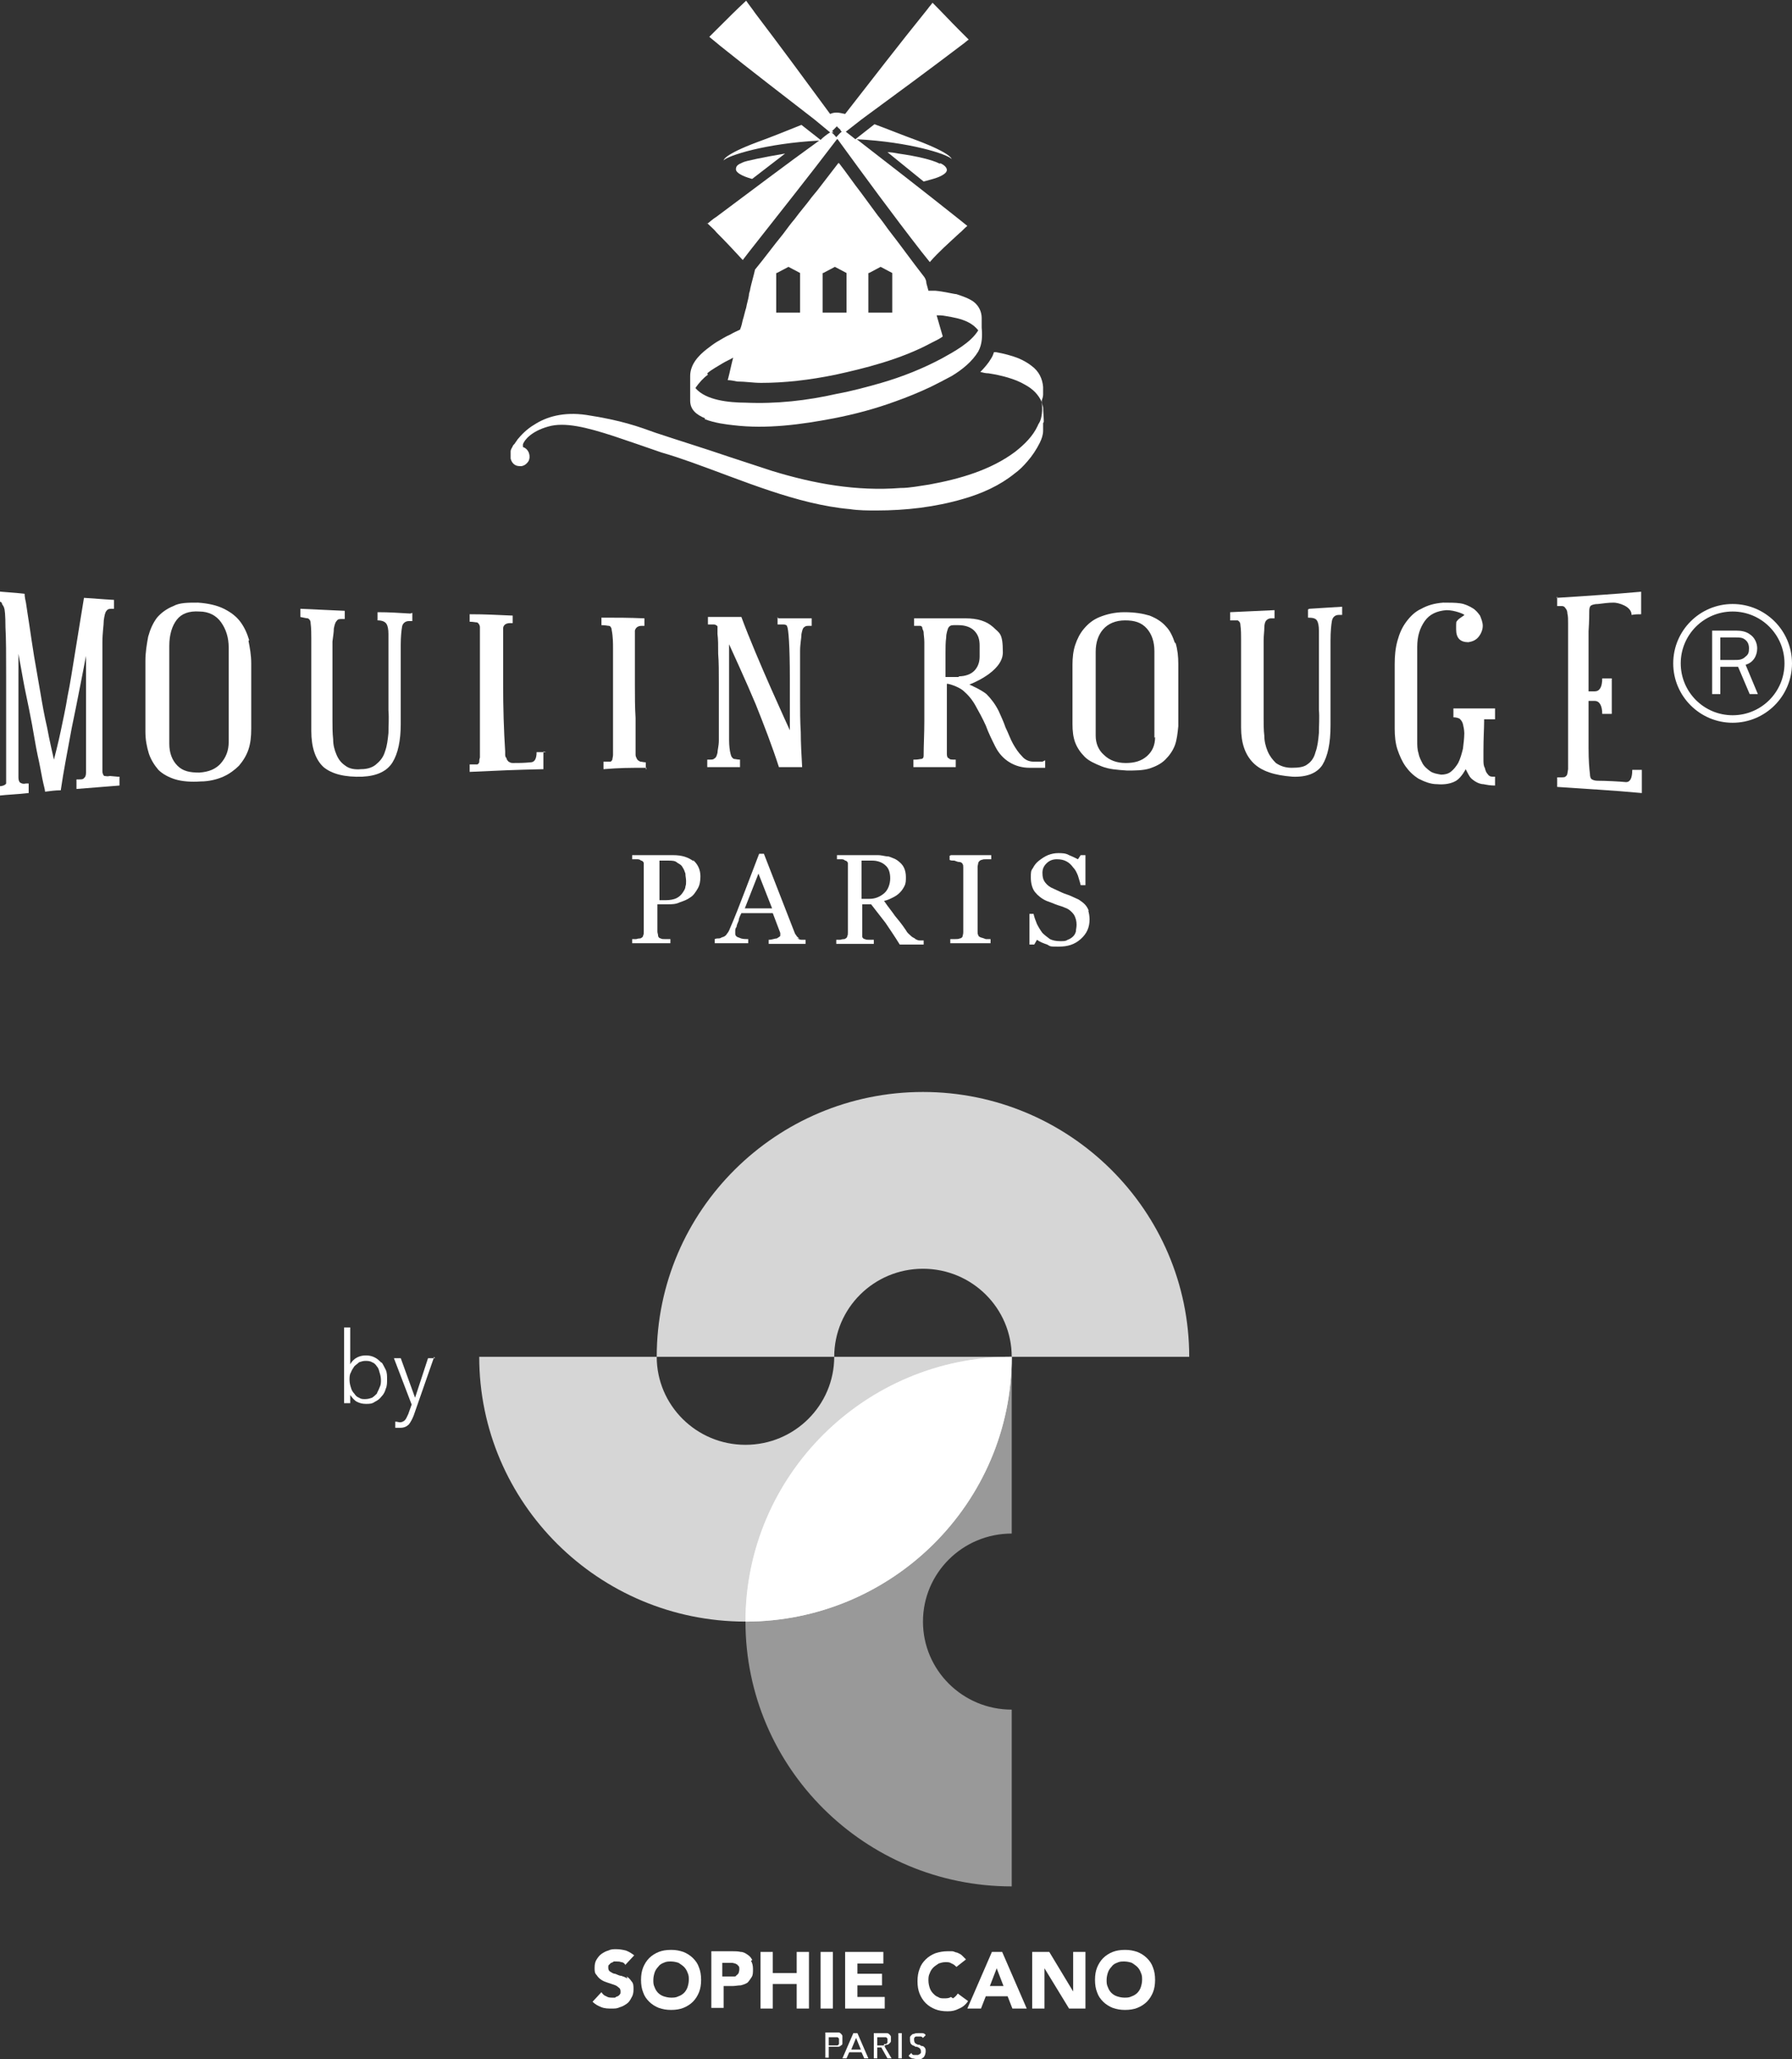 <svg xmlns="http://www.w3.org/2000/svg" fill="none" viewBox="0 0 128 147" height="147" width="128">
<rect x="0" y="0" width="128" height="147" fill="#333333" stroke="none"/>
<g clip-path="url(#clip0_122_258)">
<path fill="white" d="M59.587 96.863C59.587 93.404 62.416 90.578 65.926 90.578C69.437 90.578 72.265 93.404 72.265 96.863H84.944C84.944 86.436 76.41 77.958 65.926 77.958C55.443 77.958 46.909 86.436 46.909 96.863H59.587Z" opacity="0.8"></path>
<path fill="white" d="M59.587 96.863C59.587 100.322 56.758 103.148 53.248 103.148C49.737 103.148 46.909 100.322 46.909 96.863H34.23C34.23 107.29 42.764 115.768 53.248 115.768C63.731 115.768 72.265 107.29 72.265 96.863H59.587Z" opacity="0.8"></path>
<path fill="white" d="M72.265 122.053C68.754 122.053 65.926 119.227 65.926 115.768C65.926 112.309 68.754 109.483 72.265 109.483V96.863C61.781 96.863 53.248 105.341 53.248 115.768C53.248 126.195 61.781 134.673 72.265 134.673V122.053Z" opacity="0.5"></path>
<path fill="white" d="M53.248 115.768C63.732 115.768 72.265 107.29 72.265 96.863C61.781 96.863 53.248 105.341 53.248 115.768Z"></path>
<path fill="white" d="M65.877 145.149C65.975 145.149 66.073 145.197 66.121 145.295L65.927 145.489C65.878 145.441 65.829 145.392 65.78 145.392H65.439C65.391 145.392 65.343 145.439 65.341 145.441C65.293 145.49 65.292 145.538 65.292 145.538V145.636C65.292 145.733 65.341 145.829 65.341 145.831C65.39 145.879 65.439 145.928 65.487 145.928C65.536 145.977 65.585 145.977 65.683 145.977C65.731 146.025 65.829 146.074 65.877 146.074H65.927C65.975 146.123 66.073 146.172 66.073 146.22C66.121 146.269 66.121 146.366 66.121 146.464C66.121 146.561 66.073 146.659 66.073 146.708C66.024 146.805 65.975 146.902 65.927 146.903C65.878 146.951 65.829 147 65.731 147H65.487C65.341 147 65.244 146.951 65.146 146.951C65.049 146.902 64.951 146.854 64.902 146.757L65.097 146.561C65.097 146.61 65.195 146.708 65.244 146.708H65.585C65.634 146.659 65.683 146.659 65.683 146.659C65.731 146.611 65.778 146.563 65.78 146.561V146.415C65.78 146.367 65.733 146.272 65.731 146.269C65.683 146.221 65.634 146.172 65.585 146.172C65.536 146.123 65.487 146.123 65.39 146.123C65.341 146.075 65.244 146.026 65.195 146.026C65.146 145.977 65.049 145.928 65.048 145.88C65 145.782 65 145.684 65 145.587V145.441C65 145.392 65.049 145.344 65.097 145.295C65.146 145.246 65.195 145.197 65.292 145.197C65.39 145.149 65.488 145.149 65.585 145.149H65.877Z"></path>
<path fill="white" d="M62.026 146.951H61.733L61.538 146.513H60.66L60.465 146.951H60.172L60.953 145.149H61.245L62.026 146.951ZM60.806 146.318H61.489L61.148 145.489L60.806 146.318Z" clip-rule="evenodd" fill-rule="evenodd"></path>
<path fill="white" d="M63.342 145.149C63.439 145.149 63.488 145.197 63.537 145.246C63.537 145.246 63.635 145.344 63.635 145.392V145.733C63.635 145.782 63.586 145.831 63.537 145.88C63.533 145.883 63.439 145.977 63.391 145.977C63.342 145.977 63.293 145.977 63.196 146.026V146.123L63.683 146.951H63.391L62.952 146.172H62.659V146.951H62.416V145.149H63.342ZM62.659 146.026H63.147V145.928H63.293C63.293 145.928 63.342 145.879 63.391 145.831V145.538C63.391 145.538 63.342 145.49 63.293 145.441H62.659V146.026Z" clip-rule="evenodd" fill-rule="evenodd"></path>
<path fill="white" d="M64.415 145.149V146.951H64.171V145.149H64.415Z"></path>
<path fill="white" d="M59.88 145.1C59.977 145.1 60.026 145.149 60.075 145.197C60.079 145.201 60.172 145.296 60.172 145.343V145.88C60.172 145.928 60.172 145.977 60.075 146.026C60.075 146.026 59.977 146.123 59.88 146.123H59.197V146.903H58.953V145.1H59.88ZM59.197 146.026H59.831C59.833 146.024 59.881 145.976 59.928 145.928V145.538C59.927 145.537 59.879 145.489 59.831 145.441H59.197V146.026Z" clip-rule="evenodd" fill-rule="evenodd"></path>
<path fill="white" d="M68.023 139.302C68.121 139.302 68.267 139.399 68.365 139.399C68.462 139.448 68.608 139.497 68.706 139.594C68.803 139.691 68.901 139.789 68.998 139.886L68.316 140.422C68.218 140.325 68.12 140.228 67.974 140.179C67.828 140.081 67.731 140.081 67.536 140.081C67.341 140.081 67.194 140.13 67.048 140.179C66.902 140.276 66.755 140.374 66.658 140.471C66.561 140.568 66.463 140.715 66.414 140.861C66.317 141.056 66.317 141.202 66.317 141.397C66.317 141.592 66.365 141.787 66.414 141.933C66.463 142.079 66.56 142.225 66.658 142.322C66.755 142.42 66.853 142.517 66.999 142.566C67.145 142.663 67.243 142.664 67.438 142.664C67.633 142.664 67.779 142.663 67.926 142.566L68.072 142.664C68.218 142.566 68.316 142.469 68.413 142.322L69.145 142.859C68.998 143.102 68.755 143.297 68.511 143.394C68.218 143.541 68.023 143.589 67.682 143.589C67.341 143.589 67.048 143.541 66.804 143.443C66.56 143.346 66.316 143.2 66.121 143.005C65.926 142.81 65.78 142.566 65.683 142.322C65.585 142.079 65.536 141.786 65.536 141.445C65.536 141.104 65.585 140.812 65.683 140.568C65.78 140.276 65.926 140.081 66.121 139.886C66.316 139.691 66.56 139.545 66.804 139.448C67.097 139.35 67.389 139.302 67.682 139.302H68.023Z"></path>
<path fill="white" d="M47.933 139.204C48.275 139.204 48.518 139.253 48.811 139.35C49.055 139.448 49.299 139.594 49.494 139.789C49.689 139.984 49.835 140.179 49.932 140.471C50.03 140.715 50.079 141.007 50.079 141.348C50.079 141.689 50.03 141.982 49.932 142.225C49.835 142.469 49.689 142.712 49.494 142.907C49.299 143.102 49.055 143.248 48.811 143.346C48.567 143.443 48.275 143.492 47.933 143.492C47.592 143.492 47.348 143.443 47.056 143.346C46.812 143.248 46.568 143.102 46.373 142.907C46.178 142.712 46.032 142.517 45.934 142.225C45.837 141.982 45.788 141.689 45.788 141.348C45.788 141.007 45.837 140.715 45.934 140.471C46.032 140.227 46.178 139.984 46.373 139.789C46.568 139.594 46.812 139.448 47.056 139.35C47.299 139.253 47.592 139.204 47.933 139.204ZM47.933 140.033C47.738 140.033 47.592 140.032 47.397 140.13C47.251 140.179 47.104 140.276 47.007 140.422C46.909 140.52 46.812 140.666 46.763 140.812C46.714 140.958 46.666 141.153 46.666 141.348C46.666 141.543 46.665 141.689 46.763 141.884C46.812 142.03 46.909 142.176 47.007 142.274C47.104 142.371 47.251 142.469 47.397 142.517C47.543 142.566 47.738 142.615 47.933 142.615C48.128 142.615 48.274 142.615 48.469 142.517C48.616 142.469 48.762 142.371 48.86 142.274C48.957 142.176 49.055 142.03 49.104 141.884C49.152 141.738 49.201 141.543 49.201 141.348C49.201 141.153 49.201 141.007 49.104 140.812C49.055 140.666 48.957 140.52 48.86 140.422C48.762 140.325 48.616 140.227 48.469 140.13C48.323 140.081 48.128 140.033 47.933 140.033Z" clip-rule="evenodd" fill-rule="evenodd"></path>
<path fill="white" d="M80.36 139.204C80.701 139.204 80.945 139.253 81.237 139.35C81.481 139.448 81.725 139.594 81.92 139.789C82.115 139.984 82.261 140.179 82.359 140.471C82.456 140.715 82.506 141.007 82.506 141.348C82.506 141.689 82.456 141.982 82.359 142.225C82.261 142.469 82.115 142.712 81.92 142.907C81.725 143.102 81.481 143.248 81.237 143.346C80.994 143.443 80.701 143.492 80.36 143.492C80.019 143.492 79.775 143.443 79.482 143.346C79.238 143.248 78.994 143.102 78.799 142.907C78.604 142.712 78.458 142.517 78.361 142.225C78.263 141.982 78.214 141.689 78.214 141.348C78.214 141.007 78.263 140.715 78.361 140.471C78.458 140.227 78.605 139.984 78.799 139.789C78.994 139.594 79.238 139.448 79.482 139.35C79.726 139.253 80.019 139.204 80.36 139.204ZM80.311 140.033C80.116 140.033 79.97 140.032 79.775 140.13C79.628 140.179 79.482 140.276 79.385 140.422C79.287 140.52 79.19 140.666 79.141 140.812C79.092 140.958 79.043 141.153 79.043 141.348C79.043 141.543 79.043 141.689 79.141 141.884C79.19 142.03 79.287 142.176 79.385 142.274C79.482 142.371 79.628 142.469 79.775 142.517C79.921 142.566 80.116 142.615 80.311 142.615C80.506 142.615 80.653 142.615 80.847 142.517C80.994 142.469 81.14 142.371 81.237 142.274C81.335 142.176 81.433 142.03 81.481 141.884C81.53 141.738 81.579 141.543 81.579 141.348C81.579 141.153 81.579 141.007 81.481 140.812C81.433 140.666 81.335 140.52 81.237 140.422C81.14 140.325 80.994 140.227 80.847 140.13C80.701 140.081 80.506 140.033 80.311 140.033Z" clip-rule="evenodd" fill-rule="evenodd"></path>
<path fill="white" d="M44.032 139.155C44.276 139.155 44.52 139.204 44.715 139.253C44.959 139.35 45.105 139.448 45.3 139.594L44.666 140.276C44.617 140.179 44.52 140.081 44.374 140.081C44.276 140.033 44.13 140.033 44.032 140.033H43.837C43.788 140.081 43.691 140.13 43.642 140.13C43.593 140.179 43.545 140.228 43.496 140.276C43.447 140.325 43.447 140.325 43.447 140.471C43.447 140.617 43.496 140.715 43.593 140.764C43.691 140.812 43.788 140.91 43.935 140.91C44.081 140.958 44.227 141.056 44.374 141.056C44.52 141.104 44.666 141.153 44.812 141.251L44.764 141.104C44.91 141.202 45.008 141.299 45.105 141.445C45.251 141.592 45.251 141.787 45.251 142.03C45.251 142.274 45.203 142.469 45.105 142.615C45.008 142.81 44.91 142.956 44.764 143.053C44.617 143.151 44.471 143.248 44.276 143.297C44.081 143.394 43.935 143.394 43.691 143.394C43.447 143.394 43.203 143.394 42.959 143.297C42.716 143.199 42.521 143.102 42.326 142.907L42.959 142.225C43.057 142.371 43.155 142.469 43.301 142.517C43.447 142.615 43.594 142.615 43.74 142.615H43.935C43.983 142.566 44.081 142.517 44.13 142.517C44.179 142.469 44.276 142.42 44.276 142.371C44.325 142.323 44.325 142.322 44.325 142.176C44.325 142.03 44.276 141.933 44.178 141.884C44.081 141.787 43.983 141.738 43.837 141.689L43.398 141.543C43.252 141.494 43.106 141.445 42.959 141.348C42.813 141.25 42.715 141.153 42.618 141.007C42.472 140.861 42.472 140.715 42.472 140.471C42.472 140.227 42.52 140.032 42.618 139.886C42.715 139.74 42.813 139.594 42.959 139.496C43.106 139.399 43.252 139.302 43.447 139.253C43.642 139.155 43.788 139.155 44.032 139.155Z"></path>
<path fill="white" d="M55.199 139.35V140.861H56.906V139.35H57.783V143.394H56.906V141.641H55.199V143.394H54.321V139.35H55.199Z"></path>
<path fill="white" d="M59.49 143.394H58.612V139.35H59.49V143.394Z"></path>
<path fill="white" d="M63.098 139.35V140.179H61.245V140.91H63.001V141.738H61.245V142.566H63.196V143.394H60.367V139.35H63.098Z"></path>
<path fill="white" d="M73.338 143.394H72.314L71.973 142.517H70.412L70.071 143.394H69.096L70.851 139.35H71.583L73.338 143.394ZM70.705 141.787H71.68L71.193 140.52L70.705 141.787Z" clip-rule="evenodd" fill-rule="evenodd"></path>
<path fill="white" d="M74.948 139.35L76.654 142.176V139.35H77.532V143.394H76.361L74.606 140.52V143.394H73.728V139.35H74.948Z"></path>
<path fill="white" d="M52.322 139.302C52.517 139.302 52.712 139.302 52.907 139.35C53.102 139.35 53.248 139.448 53.395 139.545C53.541 139.643 53.639 139.74 53.736 139.935L53.638 139.984C53.736 140.13 53.785 140.325 53.785 140.568C53.785 140.812 53.785 141.007 53.687 141.153C53.59 141.299 53.492 141.446 53.395 141.543C53.248 141.64 53.102 141.689 52.907 141.738C52.712 141.738 52.517 141.787 52.322 141.787H51.688V143.346H50.81V139.302H52.322ZM51.59 141.104H52.419C52.517 141.104 52.566 141.104 52.614 141.007C52.663 141.007 52.712 140.909 52.761 140.861C52.761 140.812 52.809 140.714 52.809 140.617V140.568C52.809 140.471 52.809 140.374 52.712 140.325C52.712 140.276 52.614 140.227 52.517 140.179C52.468 140.179 52.371 140.13 52.273 140.13H51.59V141.104Z" clip-rule="evenodd" fill-rule="evenodd"></path>
<path fill="white" d="M29.648 99.787L30.574 96.961H30.979L29.55 101.054C29.453 101.297 29.355 101.492 29.209 101.687C29.063 101.833 28.867 101.931 28.624 101.931H28.234V101.492C28.38 101.492 28.478 101.541 28.575 101.541C28.673 101.541 28.819 101.492 28.916 101.394C29.014 101.297 29.063 101.151 29.16 100.956L29.404 100.274L28.136 96.961H28.624L29.648 99.787Z"></path>
<path fill="white" d="M25.016 97.399C25.113 97.204 25.308 97.01 25.503 96.912C25.698 96.815 25.893 96.766 26.137 96.766C26.381 96.766 26.576 96.815 26.771 96.912C26.966 97.01 27.112 97.156 27.258 97.302V97.253C27.356 97.399 27.453 97.594 27.551 97.789C27.648 97.984 27.648 98.227 27.648 98.471C27.648 98.715 27.648 98.958 27.551 99.153C27.502 99.348 27.405 99.543 27.258 99.689C27.112 99.884 26.966 99.982 26.771 100.079C26.576 100.225 26.381 100.225 26.137 100.225C25.893 100.225 25.698 100.176 25.503 100.079C25.308 99.982 25.162 99.787 25.016 99.592V100.176H24.576V94.768H25.016V97.399ZM26.088 97.156C25.942 97.156 25.796 97.204 25.649 97.253C25.552 97.35 25.405 97.448 25.308 97.545C25.21 97.692 25.113 97.838 25.064 97.984C24.967 98.13 24.966 98.325 24.966 98.52C24.967 98.715 25.015 98.909 25.064 99.056C25.113 99.251 25.21 99.397 25.308 99.494C25.405 99.641 25.503 99.738 25.649 99.787C25.796 99.884 25.893 99.884 26.088 99.884C26.283 99.884 26.429 99.835 26.576 99.787C26.722 99.689 26.82 99.592 26.917 99.494C26.966 99.348 27.064 99.202 27.112 99.056C27.21 98.861 27.21 98.715 27.21 98.52C27.21 98.325 27.161 98.13 27.112 97.984C27.064 97.789 27.015 97.643 26.917 97.545C26.82 97.399 26.722 97.302 26.576 97.253C26.429 97.156 26.234 97.156 26.088 97.156Z" clip-rule="evenodd" fill-rule="evenodd"></path>
<path fill="white" d="M31.062 96.961H30.979L31.013 96.863L31.062 96.961Z"></path>
<path fill="white" d="M75.581 60.905C75.825 60.905 76.118 60.905 76.362 61.051C76.606 61.148 76.801 61.246 76.996 61.344L77.19 61.051H77.532V63.195H77.19C77.142 62.951 77.044 62.708 76.996 62.513C76.898 62.269 76.8 62.074 76.654 61.928C76.508 61.733 76.362 61.587 76.166 61.49C75.972 61.392 75.776 61.344 75.484 61.344C75.191 61.344 74.947 61.441 74.752 61.636C74.557 61.831 74.46 62.026 74.46 62.318C74.46 62.61 74.509 62.805 74.655 63C74.801 63.195 74.996 63.341 75.24 63.439C75.435 63.536 75.679 63.633 75.874 63.731C76.069 63.828 76.313 63.877 76.508 63.974C76.703 64.072 76.849 64.121 77.044 64.218C77.19 64.316 77.337 64.413 77.483 64.559C77.629 64.705 77.727 64.9 77.776 65.046L77.727 64.998C77.776 65.144 77.825 65.388 77.825 65.631C77.825 66.216 77.629 66.654 77.19 67.044C76.751 67.434 76.264 67.58 75.63 67.58C74.997 67.58 75.045 67.58 74.801 67.434C74.509 67.337 74.265 67.239 74.07 67.093L73.875 67.434H73.533V65.242C73.486 65.242 73.826 65.242 73.826 65.242C73.875 65.485 73.972 65.729 74.07 65.972C74.167 66.167 74.314 66.411 74.46 66.606C74.606 66.752 74.801 66.898 74.996 67.044C75.191 67.141 75.435 67.191 75.728 67.191C76.02 67.191 76.118 67.19 76.264 67.093C76.41 67.044 76.557 66.947 76.654 66.849C76.752 66.752 76.801 66.654 76.849 66.508C76.849 66.362 76.898 66.216 76.898 66.021C76.898 65.777 76.849 65.534 76.703 65.29C76.556 65.095 76.362 64.9 76.069 64.803C75.874 64.705 75.63 64.657 75.386 64.559C75.143 64.462 74.898 64.364 74.752 64.316C74.411 64.169 74.119 63.926 73.924 63.682C73.729 63.439 73.631 63.049 73.631 62.659C73.631 62.269 73.631 62.172 73.777 61.977C73.874 61.782 74.021 61.587 74.216 61.441C74.411 61.295 74.606 61.148 74.85 61.051C75.094 60.954 75.338 60.905 75.581 60.905Z"></path>
<path fill="white" d="M62.708 61.051C63.001 61.051 63.245 61.148 63.488 61.148C63.732 61.246 63.927 61.295 64.122 61.441C64.317 61.587 64.464 61.733 64.561 61.928C64.659 62.123 64.707 62.367 64.707 62.61C64.707 62.854 64.707 63.049 64.61 63.244C64.512 63.438 64.415 63.585 64.268 63.731C64.122 63.877 63.976 63.974 63.781 64.072C63.586 64.169 63.391 64.267 63.147 64.316C63.44 64.754 63.732 65.095 63.928 65.388C64.171 65.68 64.415 65.972 64.707 66.411C64.805 66.606 64.951 66.703 65.049 66.8C65.146 66.898 65.244 66.947 65.341 66.995L65.39 67.044C65.488 67.093 65.585 67.141 65.683 67.141H65.975V67.434H64.268C63.878 66.801 63.537 66.313 63.245 65.875C62.903 65.436 62.562 64.998 62.221 64.559H61.587V66.849C61.587 66.947 61.684 67.044 61.782 67.044C61.879 67.093 61.928 67.093 62.074 67.093H62.416V67.385H59.734V67.093H60.026C60.173 67.044 60.27 67.044 60.319 67.044C60.416 66.995 60.514 66.947 60.514 66.849C60.563 66.752 60.563 66.703 60.563 66.557V61.636C60.563 61.538 60.465 61.441 60.367 61.441C60.27 61.343 60.173 61.344 60.075 61.344H59.783V61.051H62.708ZM61.538 64.169H62.123C62.513 64.169 62.855 64.023 63.147 63.78C63.44 63.536 63.586 63.098 63.586 62.708C63.586 62.318 63.488 61.977 63.245 61.782C63.05 61.587 62.708 61.441 62.318 61.441H61.538V64.169Z" clip-rule="evenodd" fill-rule="evenodd"></path>
<path fill="white" d="M56.71 66.46C56.759 66.606 56.808 66.703 56.857 66.752C56.906 66.849 57.003 66.947 57.101 66.995H56.954C57.052 67.044 57.15 67.093 57.247 67.093H57.539V67.385H54.907V67.093C55.15 67.093 55.345 66.996 55.491 66.995C55.638 66.898 55.735 66.849 55.735 66.8V66.606L55.199 65.192H52.956C52.858 65.387 52.761 65.583 52.761 65.729C52.712 65.875 52.615 66.021 52.615 66.167C52.517 66.264 52.517 66.411 52.517 66.46V66.654C52.517 66.8 52.614 66.898 52.809 66.947C53.004 67.044 53.2 67.044 53.444 67.044V67.337H51.054V67.044C51.152 66.995 51.249 66.995 51.346 66.995C51.493 66.995 51.542 66.898 51.639 66.898C51.786 66.849 51.883 66.752 51.932 66.654C51.98 66.606 52.078 66.459 52.127 66.313C52.468 65.534 52.81 64.656 53.2 63.633C53.59 62.61 53.931 61.733 54.224 60.953H54.565L56.71 66.46ZM53.2 64.851H55.15L54.175 62.367L53.2 64.851Z" clip-rule="evenodd" fill-rule="evenodd"></path>
<path fill="white" d="M48.08 61.051C48.714 61.051 49.153 61.197 49.543 61.49L49.494 61.392C49.835 61.684 50.03 62.075 50.03 62.562C50.03 62.903 49.981 63.195 49.835 63.439C49.689 63.682 49.543 63.926 49.299 64.072C49.104 64.218 48.86 64.316 48.568 64.413C48.275 64.559 47.982 64.559 47.689 64.559H46.958V66.508C46.958 66.606 47.007 66.703 47.007 66.8C47.007 66.898 47.104 66.995 47.202 66.995C47.251 67.044 47.348 67.044 47.495 67.044H47.885V67.337H45.154V67.044H45.447C45.593 66.995 45.69 66.995 45.739 66.995C45.836 66.947 45.934 66.898 45.934 66.8C45.983 66.703 45.983 66.654 45.983 66.508V61.636C45.983 61.538 45.886 61.441 45.788 61.441C45.691 61.343 45.593 61.344 45.447 61.344H45.154V61.051H48.08ZM47.105 64.267H47.543C47.836 64.267 48.129 64.218 48.324 64.121C48.519 64.023 48.665 63.877 48.762 63.731C48.86 63.585 48.957 63.439 48.958 63.293C49.006 63.146 49.006 63.097 49.006 62.902C49.006 62.708 48.958 62.562 48.958 62.367C48.909 62.221 48.86 62.074 48.762 61.928C48.665 61.733 48.519 61.685 48.372 61.587C48.226 61.441 47.982 61.441 47.738 61.441H47.105V64.267Z" clip-rule="evenodd" fill-rule="evenodd"></path>
<path fill="white" d="M70.803 61.344H70.461C70.315 61.344 70.217 61.343 70.12 61.392C70.022 61.392 69.925 61.49 69.876 61.587C69.876 61.685 69.828 61.782 69.828 61.879V66.508C69.828 66.606 69.827 66.703 69.876 66.752C69.876 66.849 69.974 66.898 70.12 66.947C70.169 66.947 70.266 66.995 70.413 67.044H70.754V67.337H67.877V67.044H68.218C68.365 67.044 68.462 67.044 68.56 66.995C68.657 66.995 68.754 66.898 68.755 66.849C68.755 66.801 68.804 66.703 68.804 66.557V61.928C68.804 61.831 68.803 61.733 68.755 61.684C68.754 61.636 68.657 61.538 68.511 61.538C68.413 61.538 68.316 61.489 68.169 61.441C68.023 61.441 67.926 61.441 67.828 61.392V61.1L67.926 61.051H70.803V61.344Z"></path>
<path fill="white" d="M-0.39 42.195C0.488 42.292 0.878 42.292 1.756 42.39C1.756 42.392 1.756 42.635 1.853 43.023C1.902 43.413 2 43.949 2.097 44.631C2.195 45.264 2.292 45.995 2.438 46.873C2.585 47.701 2.731 48.578 2.877 49.406C3.024 50.283 3.17 51.111 3.365 51.94C3.511 52.765 3.85 54.219 3.853 54.23C3.856 54.216 4.195 52.91 4.34 52.183C4.487 51.452 4.682 50.624 4.828 49.698C5.023 48.773 5.169 47.749 5.364 46.58C5.559 45.411 5.754 44.144 5.998 42.682C6.827 42.731 7.266 42.78 8.144 42.828V43.462C8.144 43.462 8.095 43.462 7.997 43.462C7.851 43.462 7.705 43.462 7.607 43.608C7.51 43.705 7.461 43.949 7.412 44.29C7.412 44.631 7.315 45.167 7.315 45.849V55.058C7.315 55.253 7.412 55.399 7.461 55.399C7.558 55.399 7.656 55.448 7.851 55.399L8.387 55.448H8.534V56.081C7.315 56.178 6.681 56.227 5.462 56.325V55.643H5.608C5.803 55.643 5.949 55.643 5.998 55.545C6.095 55.497 6.145 55.35 6.145 55.156V46.824C6.145 46.824 5.462 50.381 5.12 51.989C4.828 53.596 4.535 55.058 4.34 56.422C3.902 56.422 3.658 56.471 3.219 56.52C3.219 56.374 3.121 56.081 3.024 55.594C2.926 55.107 2.829 54.522 2.682 53.889C2.536 53.206 2.439 52.524 2.292 51.745C2.146 50.965 1.999 50.234 1.853 49.552C1.707 48.87 1.61 48.285 1.512 47.749C1.415 47.214 1.317 46.677 1.317 46.677V55.497C1.317 55.691 1.366 55.838 1.463 55.886C1.561 55.935 1.658 55.984 1.853 55.935H2.048V56.617C1.171 56.715 0.683 56.715 -0.194 56.812V56.13H-0.048C0.196 56.13 0.391 56.032 0.439 55.935V48.285C0.439 46.775 0.439 45.606 0.39 44.778C0.39 43.949 0.342 43.462 0.293 43.413C0.293 43.316 0.195 43.218 0.147 43.121C0.147 43.072 0.098 42.975 0.049 42.975C0.049 42.975 -0.049 42.926 -0.097 42.926H-0.39V42.195Z"></path>
<path fill="white" d="M117.224 43.852C116.98 43.852 116.834 43.851 116.541 43.9C116.541 43.267 115.566 43.023 115.274 43.023C114.835 43.023 114.591 43.072 114.152 43.121C113.909 43.121 113.762 43.169 113.665 43.218C113.567 43.267 113.518 43.413 113.518 43.608C113.518 43.852 113.518 44.339 113.469 45.07V49.357H113.908C114.25 49.357 114.445 49.065 114.445 48.432H115.127V50.965H114.445C114.445 50.381 114.25 50.04 113.908 50.04H113.469V53.401C113.469 54.278 113.518 54.863 113.567 55.253C113.567 55.448 113.616 55.594 113.713 55.643C113.811 55.691 113.908 55.74 114.152 55.74C114.64 55.74 115.712 55.789 116.151 55.837C116.444 55.837 116.59 55.545 116.59 54.961H117.273V56.617C115.176 56.422 113.323 56.325 111.227 56.179V55.497H111.47C111.665 55.497 111.812 55.497 111.86 55.399C111.958 55.35 111.958 55.204 112.007 54.912V44.485C112.007 44.193 112.007 43.998 111.958 43.803C111.958 43.657 111.909 43.51 111.811 43.413C111.763 43.316 111.665 43.267 111.567 43.267H111.227V42.679C113.303 42.534 115.144 42.437 117.224 42.244V43.852Z"></path>
<path fill="white" d="M103.083 43.023C103.522 43.023 103.961 43.023 104.302 43.072C104.643 43.121 104.936 43.267 105.18 43.413C105.424 43.559 105.57 43.754 105.716 43.949C105.814 44.193 105.911 44.436 105.911 44.68C105.911 44.923 105.814 45.216 105.619 45.459C105.424 45.703 105.18 45.8 104.887 45.849C104.302 45.849 104.009 45.557 104.009 44.924C104.009 44.29 104.01 44.436 104.107 44.29C104.205 44.144 104.595 43.949 104.595 43.9C104.593 43.851 103.911 43.559 103.327 43.559C102.644 43.608 102.108 43.852 101.767 44.339C101.425 44.826 101.23 45.411 101.23 46.19V52.914C101.23 53.206 101.23 53.499 101.327 53.791C101.376 54.084 101.523 54.327 101.62 54.522C101.767 54.766 101.962 54.912 102.157 55.058C102.352 55.204 102.644 55.253 102.937 55.302C103.181 55.302 103.424 55.253 103.619 55.107C103.814 54.96 104.01 54.717 104.156 54.473C104.302 54.181 104.4 53.84 104.497 53.45C104.542 53.095 104.586 52.739 104.593 52.346C104.585 52.09 104.541 51.873 104.497 51.696C104.448 51.501 104.351 51.404 104.253 51.306C104.156 51.258 104.01 51.209 103.815 51.209V50.575H106.789V51.355H106.009V51.501C106.009 51.989 105.96 52.671 105.96 53.596V54.23C105.96 54.425 105.96 54.668 106.057 54.814C106.106 55.009 106.155 55.156 106.253 55.253C106.35 55.399 106.448 55.448 106.594 55.448H106.789V56.081C106.448 56.081 106.204 56.033 105.96 55.984C105.765 55.984 105.521 55.886 105.375 55.789C105.229 55.691 105.082 55.594 104.985 55.448C104.888 55.303 104.696 54.919 104.692 54.912C104.688 54.92 104.397 55.498 104.009 55.74C103.668 55.935 103.229 56.033 102.644 55.984C102.157 55.984 101.718 55.789 101.327 55.594C100.938 55.35 100.645 55.058 100.401 54.717C100.157 54.376 99.962 53.937 99.816 53.499C99.67 53.06 99.621 52.524 99.621 52.037V47.408C99.621 46.824 99.67 46.288 99.816 45.752C99.962 45.216 100.157 44.777 100.45 44.387C100.742 43.998 101.084 43.657 101.523 43.462C101.962 43.218 102.449 43.072 103.083 43.023Z"></path>
<path fill="white" d="M14.141 43.023C14.873 43.072 15.507 43.218 15.994 43.462C16.482 43.706 16.872 43.998 17.165 44.387C17.457 44.777 17.652 45.216 17.798 45.703L17.75 45.752C17.847 46.239 17.945 46.775 17.945 47.36V52.037C17.945 52.573 17.896 53.06 17.75 53.499C17.604 53.937 17.36 54.327 17.067 54.668C16.774 54.961 16.384 55.253 15.946 55.448C15.507 55.643 14.922 55.789 14.336 55.789C13.654 55.838 13.02 55.789 12.532 55.643C12.045 55.497 11.606 55.253 11.313 54.961C11.021 54.62 10.777 54.23 10.63 53.791C10.484 53.304 10.387 52.817 10.386 52.232V47.165C10.387 46.58 10.484 45.995 10.582 45.459C10.728 44.923 10.923 44.485 11.216 44.095C11.508 43.754 11.898 43.462 12.386 43.267C12.825 43.023 13.41 43.023 14.141 43.023ZM14.239 43.657C13.508 43.608 12.971 43.803 12.63 44.241C12.289 44.68 12.093 45.313 12.093 46.093V53.109C12.093 53.742 12.288 54.279 12.678 54.668C13.069 55.058 13.556 55.156 14.239 55.156C14.922 55.107 15.409 54.912 15.799 54.473L15.75 54.522C16.14 54.084 16.336 53.596 16.336 52.963V46.239C16.336 45.508 16.141 44.924 15.799 44.436C15.458 43.949 14.922 43.657 14.239 43.657Z" clip-rule="evenodd" fill-rule="evenodd"></path>
<path fill="white" d="M21.456 43.462C22.723 43.511 23.357 43.559 24.625 43.608V44.193H24.381C24.235 44.193 24.137 44.193 24.04 44.339C23.942 44.436 23.894 44.631 23.845 44.875C23.845 45.118 23.796 45.411 23.747 45.8V51.452C23.747 51.891 23.747 52.33 23.796 52.768C23.796 53.206 23.894 53.547 24.04 53.889C24.186 54.23 24.382 54.474 24.674 54.668C24.918 54.863 25.308 54.961 25.796 54.912C26.283 54.912 26.673 54.766 26.917 54.522C27.21 54.279 27.405 53.986 27.502 53.645C27.648 53.255 27.697 52.817 27.746 52.33C27.746 51.843 27.795 51.306 27.746 50.721V45.265C27.746 44.924 27.697 44.68 27.6 44.534C27.502 44.388 27.307 44.29 26.966 44.29V43.706C27.892 43.706 28.38 43.754 29.306 43.803L29.453 43.754V44.339H29.209C28.965 44.339 28.77 44.485 28.721 44.728C28.672 45.021 28.624 45.459 28.624 46.044V51.696C28.624 52.865 28.428 53.791 28.038 54.425C27.648 55.058 26.917 55.399 25.893 55.448C24.625 55.496 23.699 55.253 23.114 54.766C22.529 54.23 22.236 53.352 22.236 52.183V45.557C22.236 45.264 22.236 44.875 22.187 44.485C22.187 44.29 22.09 44.192 21.992 44.144C21.895 44.144 21.699 44.095 21.456 44.047V43.462Z"></path>
<path fill="white" d="M95.867 43.9H95.623C95.379 43.9 95.184 44.047 95.135 44.339C95.086 44.631 95.037 45.07 95.037 45.752V51.794C95.037 53.06 94.842 53.986 94.452 54.619C94.062 55.204 93.331 55.496 92.306 55.448C91.039 55.35 90.113 55.058 89.528 54.473C88.942 53.889 88.649 53.06 88.649 51.94V45.605C88.649 45.313 88.65 44.972 88.601 44.631C88.601 44.436 88.503 44.339 88.406 44.29H87.869V43.706C89.137 43.657 89.771 43.608 91.039 43.559V44.144H90.795C90.649 44.144 90.551 44.193 90.454 44.29C90.356 44.388 90.308 44.583 90.308 44.826C90.308 45.07 90.259 45.362 90.259 45.752V51.258C90.259 51.696 90.259 52.135 90.308 52.524C90.308 52.914 90.405 53.304 90.551 53.645C90.698 53.986 90.893 54.23 91.136 54.473C91.429 54.668 91.77 54.814 92.258 54.814C92.746 54.814 93.136 54.766 93.379 54.571C93.672 54.376 93.867 54.084 93.965 53.694C94.111 53.304 94.16 52.866 94.208 52.33C94.208 51.794 94.257 51.209 94.208 50.673V45.021C94.208 44.68 94.16 44.437 94.062 44.29C93.965 44.144 93.77 44.095 93.428 44.095V43.51L93.526 43.462C94.452 43.413 94.94 43.364 95.867 43.316V43.9Z"></path>
<path fill="white" d="M33.548 43.852C34.767 43.852 35.402 43.9 36.621 43.949V44.485H36.426C36.133 44.485 35.938 44.631 35.938 44.875V48.822C35.938 50.527 35.987 52.135 36.084 53.645C36.084 53.645 36.084 53.742 36.084 53.84C36.084 53.937 36.084 54.035 36.182 54.132C36.182 54.23 36.279 54.327 36.328 54.376C36.425 54.425 36.474 54.473 36.621 54.473C37.108 54.473 37.352 54.474 37.888 54.425C38.181 54.425 38.328 54.181 38.328 53.694H38.815V54.912C36.718 54.961 35.645 55.009 33.548 55.107V54.571H34.085C34.134 54.571 34.183 54.522 34.231 54.425C34.231 54.327 34.231 54.23 34.28 54.084V44.778C34.28 44.631 34.183 44.485 34.085 44.436C33.988 44.436 33.792 44.387 33.548 44.387V43.852Z"></path>
<path fill="white" d="M80.311 43.706C81.043 43.706 81.628 43.803 82.116 43.949C82.603 44.144 82.993 44.388 83.286 44.728C83.578 45.021 83.774 45.459 83.92 45.898H83.968C84.115 46.385 84.164 46.872 84.164 47.408V51.843C84.115 52.33 84.066 52.817 83.92 53.207C83.774 53.596 83.53 53.937 83.237 54.23C82.945 54.522 82.554 54.717 82.116 54.863C81.628 55.009 81.092 55.01 80.507 55.01C79.775 54.961 79.19 54.912 78.702 54.717C78.215 54.522 77.776 54.327 77.483 54.035C77.191 53.743 76.947 53.401 76.8 53.012C76.654 52.622 76.606 52.183 76.606 51.696V47.457C76.606 46.97 76.654 46.483 76.8 46.044C76.947 45.606 77.142 45.216 77.434 44.875C77.727 44.533 78.068 44.242 78.556 44.047C79.044 43.852 79.629 43.706 80.311 43.706ZM80.36 44.29C79.677 44.29 79.141 44.534 78.8 44.924C78.459 45.313 78.263 45.849 78.263 46.531V52.524C78.263 53.06 78.458 53.547 78.848 53.889C79.239 54.278 79.775 54.473 80.409 54.473C81.043 54.473 81.53 54.327 81.92 53.986C82.31 53.645 82.506 53.206 82.506 52.622L82.457 52.67V46.483C82.457 45.801 82.262 45.264 81.92 44.875C81.53 44.436 81.043 44.29 80.36 44.29Z" clip-rule="evenodd" fill-rule="evenodd"></path>
<path fill="white" d="M46.129 54.961V54.814C46.145 54.814 46.162 54.814 46.178 54.814L46.129 54.961Z"></path>
<path fill="white" d="M42.96 44.095C44.179 44.095 44.813 44.095 46.032 44.144V44.68H45.837C45.544 44.68 45.398 44.826 45.349 45.021V48.87C45.349 49.698 45.349 50.478 45.398 51.258V53.889C45.398 53.986 45.446 54.084 45.495 54.181C45.544 54.279 45.642 54.327 45.739 54.376C45.836 54.376 45.983 54.425 46.129 54.425V54.814C44.942 54.814 44.309 54.816 43.106 54.912V54.376H43.594C43.642 54.376 43.691 54.327 43.74 54.23C43.74 54.132 43.788 54.035 43.788 53.889V46.288C43.788 45.947 43.789 45.459 43.691 44.972C43.691 44.826 43.594 44.68 43.496 44.68C43.399 44.68 43.252 44.631 42.96 44.631V44.095Z"></path>
<path fill="white" d="M68.95 44.144C69.828 44.144 70.461 44.339 70.949 44.778C71.388 45.216 71.632 45.167 71.632 46.58C71.632 47.993 69.242 48.87 69.242 48.87C69.242 48.87 70.12 49.26 70.461 49.552C70.803 49.893 71.095 50.283 71.339 50.77C71.485 51.111 71.68 51.501 71.826 51.94C72.022 52.329 72.168 52.768 72.363 53.109C72.558 53.45 72.753 53.742 72.997 53.986C73.192 54.23 73.485 54.376 73.826 54.376H74.46L74.655 54.279V54.814H73.533C72.509 54.814 71.583 54.279 71.095 53.304C70.851 52.817 70.608 52.329 70.413 51.794C70.169 51.258 69.925 50.819 69.681 50.381C69.438 49.942 69.145 49.601 68.804 49.309C68.462 49.016 67.682 48.773 67.633 48.822V53.84C67.633 53.986 67.682 54.132 67.779 54.132C67.828 54.23 67.975 54.23 68.121 54.23H68.267V54.766H65.244V54.23H65.39C65.585 54.23 65.731 54.181 65.829 54.181C65.975 54.132 65.975 54.035 65.975 53.889C65.975 53.206 66.024 52.378 66.024 51.501V45.849C66.024 45.557 65.975 45.313 65.975 45.167C65.975 45.021 65.878 44.923 65.878 44.826C65.878 44.729 65.78 44.68 65.731 44.68H65.293V44.144H68.95ZM68.121 44.631C67.926 44.631 67.828 44.68 67.731 44.826C67.682 44.972 67.585 45.216 67.585 45.508C67.536 45.849 67.536 46.239 67.536 46.677V48.334H68.511L68.462 48.285C68.95 48.285 69.34 48.139 69.584 47.895C69.827 47.652 69.974 47.311 69.974 46.873V46.093C69.974 45.654 69.876 45.313 69.584 45.021C69.34 44.778 68.95 44.631 68.462 44.631H68.121Z" clip-rule="evenodd" fill-rule="evenodd"></path>
<path fill="white" d="M52.956 44.047C54.029 46.97 56.418 52.135 56.418 52.135C56.418 52.135 56.418 49.601 56.418 48.48C56.418 46.093 56.32 44.875 56.223 44.728C56.223 44.631 56.076 44.582 55.979 44.582H55.54V44.047L55.589 44.144H57.978V44.68C57.978 44.68 57.881 44.68 57.832 44.68C57.637 44.68 57.539 44.68 57.442 44.778C57.344 44.826 57.296 45.021 57.247 45.265C57.247 45.557 57.149 45.947 57.149 46.483V49.942C57.149 50.722 57.149 51.501 57.198 52.281C57.198 53.06 57.247 53.889 57.296 54.766H55.638C55.15 53.255 54.565 51.745 53.98 50.283C53.397 48.875 52.087 46.014 52.078 45.996V52.817C52.078 53.255 52.127 53.597 52.176 53.791C52.224 54.035 52.322 54.132 52.419 54.181C52.517 54.181 52.663 54.23 52.858 54.23V54.766H50.518V54.23H50.713C50.859 54.23 50.957 54.23 51.054 54.132C51.152 54.083 51.201 53.937 51.249 53.742C51.249 53.547 51.346 53.255 51.346 52.865V48.773C51.346 47.993 51.347 47.262 51.298 46.677C51.298 46.093 51.298 45.606 51.249 45.265V44.728C51.249 44.68 51.103 44.583 51.006 44.582H50.566V44.047H52.956Z"></path>
<path fill="white" d="M39.01 53.694H38.815V53.645L39.01 53.694Z"></path>
<path fill="white" d="M124.002 45.021C124.343 45.021 124.733 45.07 125.026 45.313C125.319 45.508 125.514 45.898 125.514 46.288C125.514 46.824 125.221 47.311 124.685 47.457L125.562 49.552H124.977L124.148 47.603H122.88V49.552H122.295V45.021H124.002ZM122.88 47.116H123.905C124.197 47.116 124.441 47.116 124.685 46.873C124.88 46.726 124.928 46.58 124.928 46.288C124.928 45.995 124.831 45.801 124.636 45.654C124.441 45.508 124.246 45.508 124.002 45.508H122.88V47.116Z" clip-rule="evenodd" fill-rule="evenodd"></path>
<path fill="white" d="M123.758 43.121C126.099 43.121 128 45.021 128 47.36C128 49.699 126.099 51.599 123.758 51.599C121.418 51.599 119.516 49.698 119.516 47.36C119.516 45.021 121.417 43.121 123.758 43.121ZM123.758 43.657C121.71 43.657 120.052 45.313 120.052 47.36C120.052 49.406 121.71 51.062 123.758 51.063C125.806 51.063 127.464 49.406 127.464 47.36C127.464 45.313 125.806 43.657 123.758 43.657Z" clip-rule="evenodd" fill-rule="evenodd"></path>
<path fill="white" d="M111.227 42.679C111.21 42.68 111.194 42.681 111.177 42.682L111.227 42.585V42.679Z"></path>
<path fill="white" d="M71.144 25.141C71.68 25.239 72.266 25.385 72.753 25.58C73.094 25.726 73.436 25.921 73.679 26.116C74.216 26.506 74.46 27.042 74.508 27.627V28.162C74.508 28.308 74.46 28.455 74.411 28.601C74.411 28.747 74.46 28.942 74.508 29.088C74.508 29.381 74.557 29.77 74.557 30.111L74.508 30.209V30.745C74.508 31.037 74.411 31.33 74.265 31.622C74.021 32.109 73.728 32.547 73.387 32.937C73.094 33.278 72.802 33.571 72.46 33.815C71.436 34.643 70.168 35.227 68.803 35.617C66.804 36.202 64.707 36.445 62.61 36.445C61.977 36.445 61.343 36.445 60.709 36.348C56.906 36.007 53.053 34.302 49.347 32.986C48.665 32.743 47.933 32.499 47.25 32.304C45.983 31.865 44.861 31.476 43.837 31.135C41.887 30.501 40.326 30.111 39.156 30.453C37.937 30.794 37.449 31.427 37.352 31.719V31.914C37.791 32.06 37.937 32.596 37.742 32.937C37.644 33.083 37.498 33.23 37.254 33.278C37.059 33.278 36.913 33.278 36.767 33.181C36.62 33.083 36.523 32.937 36.474 32.743V32.206C36.474 32.109 36.572 31.963 36.62 31.866C36.62 31.817 36.718 31.719 36.767 31.671C36.815 31.573 36.913 31.476 36.962 31.378C37.206 31.086 37.596 30.648 38.181 30.306C39.01 29.77 40.229 29.381 41.886 29.624C44.422 30.014 45.593 30.453 46.812 30.891C48.567 31.476 50.323 32.012 52.029 32.596C53.053 32.938 54.126 33.279 55.15 33.62C58.173 34.545 61.196 35.081 64.317 34.838C65 34.838 65.683 34.691 66.365 34.594C68.511 34.204 70.754 33.571 72.509 32.255C73.192 31.719 73.777 31.135 74.118 30.404C74.167 30.258 74.264 30.16 74.313 30.014C74.459 29.575 74.46 29.137 74.411 28.699C74.167 28.163 73.777 27.773 73.241 27.48C72.509 27.042 71.534 26.798 70.608 26.652C70.412 26.652 70.217 26.603 70.022 26.555C70.315 26.262 70.608 25.921 70.803 25.58C70.9 25.434 70.949 25.288 70.998 25.141H71.144Z"></path>
<path fill="white" d="M59.928 11.645C60.465 12.327 60.953 13.058 61.489 13.74C61.879 14.276 62.318 14.861 62.708 15.397C62.952 15.689 63.196 16.03 63.439 16.371C64.317 17.492 65.146 18.661 66.024 19.782C66.121 19.928 66.17 20.074 66.17 20.221C66.219 20.415 66.268 20.561 66.317 20.756H66.804C67.389 20.805 68.169 21 68.316 21C68.754 21.146 69.193 21.293 69.535 21.536C69.925 21.828 70.12 22.267 70.12 22.705V23.387C70.169 23.972 70.169 24.557 69.876 25.093C69.437 25.824 68.706 26.408 67.974 26.847C67.438 27.139 66.95 27.383 66.463 27.627C65.634 28.016 64.805 28.357 63.976 28.65C62.513 29.186 61.05 29.575 59.538 29.868C57.247 30.306 54.76 30.647 52.37 30.355C51.931 30.306 51.054 30.209 50.323 29.917L50.371 29.868C49.786 29.624 49.298 29.283 49.298 28.601V26.847C49.298 26.018 49.884 25.385 50.517 24.898C50.712 24.752 50.957 24.557 51.2 24.41C51.542 24.216 51.834 24.021 52.176 23.875C52.419 23.729 52.663 23.631 52.858 23.534C52.956 23.29 53.005 23.095 53.053 22.852C53.151 22.559 53.2 22.267 53.297 21.974C53.346 21.682 53.444 21.39 53.492 21.097C53.492 20.902 53.589 20.756 53.589 20.61C53.687 20.172 53.833 19.684 53.931 19.246C54.614 18.418 55.248 17.541 55.93 16.712C56.223 16.323 56.466 15.981 56.759 15.64C57.149 15.104 57.588 14.617 57.978 14.081C58.124 13.887 58.271 13.74 58.417 13.545C58.905 12.912 59.392 12.279 59.88 11.645H59.928ZM66.902 22.511C67.048 22.998 67.194 23.534 67.34 24.021C67.145 24.167 66.95 24.265 66.755 24.362L66.56 24.459C64.317 25.678 61.684 26.311 59.685 26.75C57.783 27.139 56.028 27.334 54.37 27.334C53.785 27.334 53.248 27.237 52.663 27.237C52.419 27.188 52.175 27.139 51.98 27.139C52.127 26.604 52.224 26.067 52.37 25.532C52.127 25.678 51.883 25.775 51.639 25.921C51.249 26.165 50.859 26.36 50.517 26.652L50.566 26.75C50.225 26.993 49.932 27.334 49.688 27.675V27.724C50.078 28.163 50.664 28.406 51.298 28.552C51.932 28.698 52.663 28.747 53.248 28.747C55.443 28.845 57.637 28.601 59.782 28.114C60.855 27.919 61.928 27.626 62.952 27.334C64.463 26.895 65.926 26.311 67.292 25.58C68.169 25.093 69.34 24.459 69.876 23.583C69.681 23.339 69.437 23.144 69.145 22.998C68.657 22.754 68.121 22.657 67.536 22.559C67.292 22.51 67.097 22.511 66.902 22.511ZM55.491 19.49H55.443V22.316H57.149V19.49L56.32 19.051L55.491 19.49ZM58.807 19.49H58.758V22.316H60.465V19.49L59.636 19.051L58.807 19.49ZM62.074 19.49H62.026V22.316H63.732V19.49L62.903 19.051L62.074 19.49Z" clip-rule="evenodd" fill-rule="evenodd"></path>
<path fill="white" d="M53.297 0.049C53.492 0.341 53.736 0.634 53.931 0.926C55.784 3.362 57.539 5.75 59.295 8.137C59.49 8.04 59.685 8.039 59.782 8.039C59.928 8.039 60.124 8.088 60.367 8.137C62.269 5.701 64.219 3.167 66.267 0.633C66.365 0.487 66.511 0.341 66.609 0.195C67.291 0.877 67.877 1.51 68.462 2.095L69.193 2.826C69.047 2.923 68.901 3.07 68.755 3.167C66.317 5.019 63.927 6.773 61.538 8.527L60.416 9.404C60.66 9.599 60.855 9.745 61.099 9.94L62.464 8.868C63.391 9.209 64.463 9.647 65.536 10.037C67.953 10.955 67.974 11.346 67.974 11.353C67.681 11.011 64.999 10.135 61.197 9.94C63.586 11.791 65.975 13.643 68.365 15.543C68.608 15.738 68.852 15.933 69.096 16.128C68.852 16.322 68.706 16.517 68.511 16.664C67.779 17.346 67.048 17.979 66.414 18.71C66.219 18.467 66.024 18.223 65.829 17.979C63.781 15.348 61.782 12.62 59.831 9.94H59.782C57.783 12.571 55.686 15.202 53.541 17.93C53.395 18.125 53.2 18.369 53.053 18.564C52.517 17.979 51.883 17.297 51.2 16.615C51.013 16.38 50.78 16.19 50.545 15.959C50.731 15.816 50.919 15.633 51.151 15.494C53.638 13.643 56.077 11.791 58.515 10.037C54.711 10.232 51.981 11.109 51.688 11.45C51.688 11.45 51.639 11.06 54.126 10.134C55.199 9.745 56.271 9.306 57.246 8.916L58.612 9.988C58.807 9.794 59.051 9.599 59.295 9.453L58.173 8.527C55.979 6.821 53.736 5.116 51.493 3.313C51.2 3.07 50.956 2.875 50.664 2.631L51.249 2.047C52.078 1.218 52.566 0.731 53.297 0.049ZM59.441 9.355L59.538 9.453H59.392C59.538 9.55 59.636 9.696 59.734 9.793C59.88 9.647 59.977 9.501 60.124 9.404C60.082 9.362 60.076 9.356 60.075 9.355C60.027 9.307 60.026 9.258 60.026 9.258C59.929 9.16 59.831 9.111 59.782 9.014L59.441 9.355Z" clip-rule="evenodd" fill-rule="evenodd"></path>
<path fill="white" d="M50.545 15.959C50.536 15.966 50.527 15.974 50.517 15.981V15.933C50.526 15.942 50.536 15.95 50.545 15.959Z"></path>
<path fill="white" d="M63.391 10.865C63.635 10.865 63.927 10.914 64.171 10.963C65.536 11.158 66.56 11.401 67.146 11.694V11.645C67.487 11.791 67.633 11.986 67.633 12.133C67.633 12.279 67.487 12.425 67.194 12.571C66.902 12.717 66.511 12.814 65.975 12.96L63.391 10.865Z"></path>
<path fill="white" d="M53.736 12.766C53.736 12.766 53.736 12.766 53.687 12.766C53.004 12.571 52.566 12.327 52.566 12.084C52.566 11.84 52.712 11.742 53.053 11.596C53.2 11.499 54.614 11.207 56.077 10.963L53.736 12.766Z"></path>
</g>
<defs>
<clipPath id="clip0_122_258">
<rect fill="white" height="147" width="128"></rect>
</clipPath>
</defs>
</svg>
